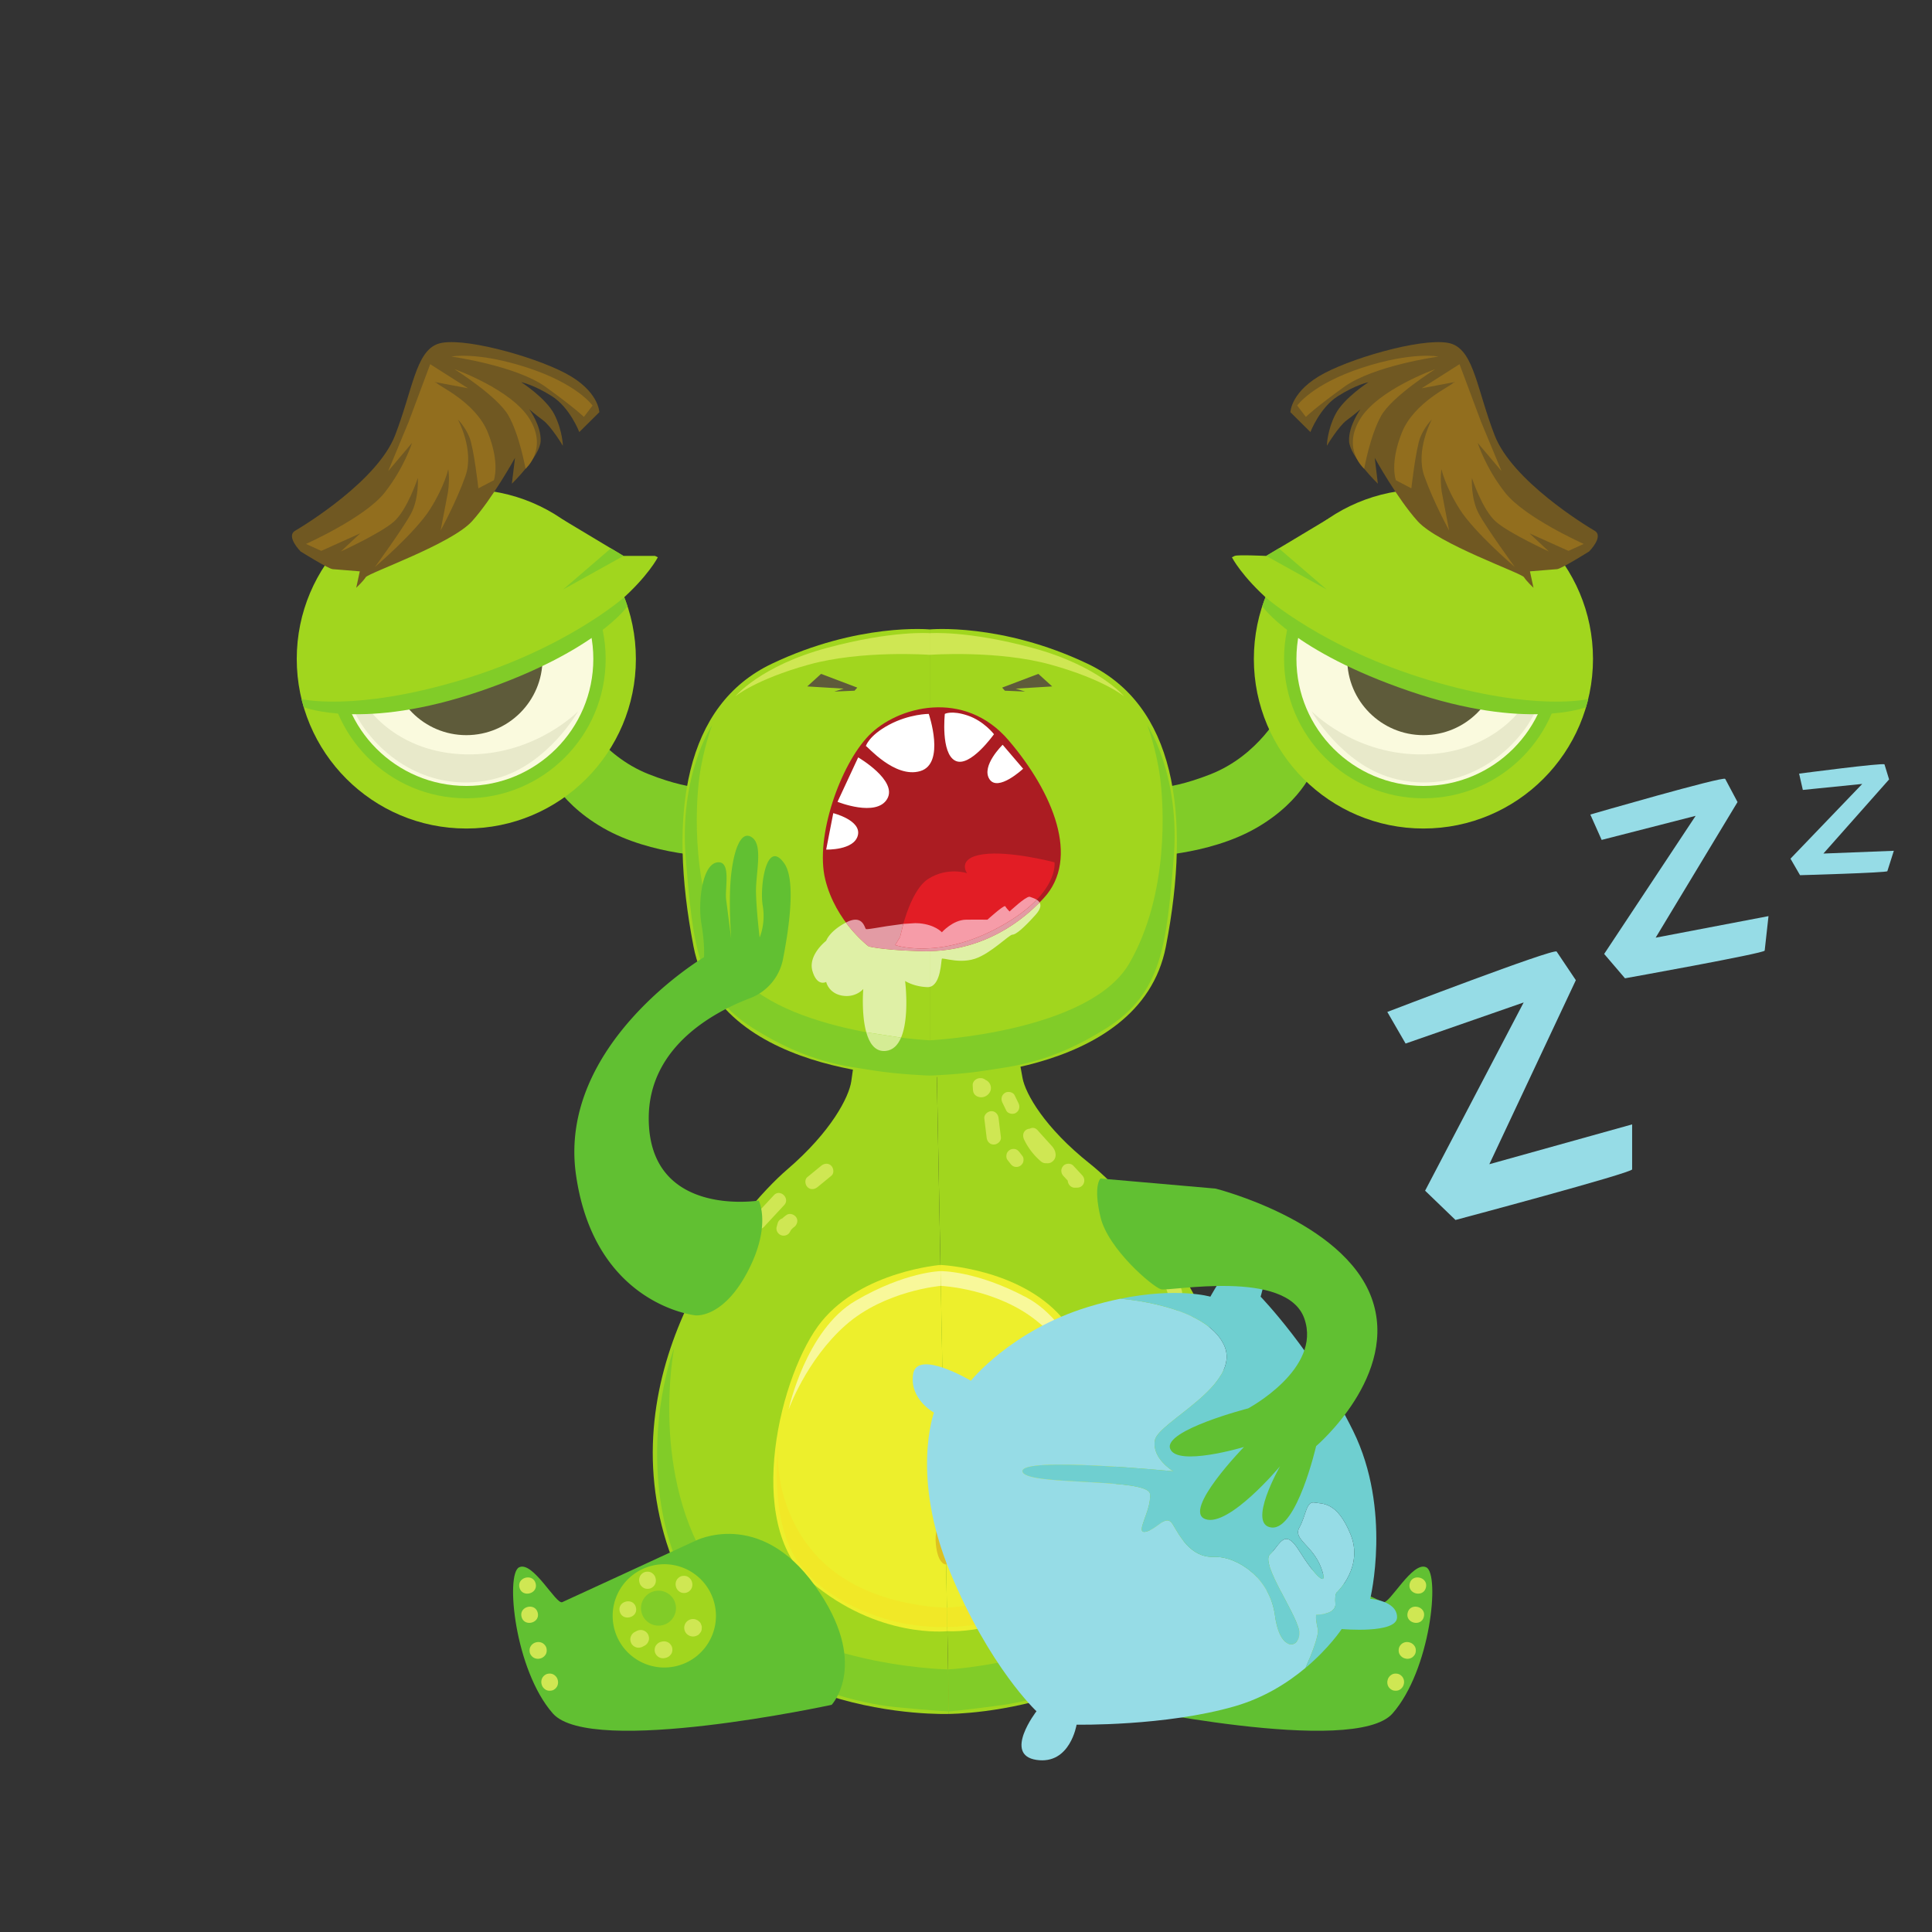 <svg xmlns="http://www.w3.org/2000/svg" width="250" height="250" fill="none" xmlns:v="https://vecta.io/nano"><rect width="100%" height="100%" fill="#333333" stroke="none"/><style><![CDATA[.B{fill:#81cc28}.C{fill:#a1d61e}.D{fill:#cfe753}.E{fill:#5e5b3a}.F{fill:#61c032}]]></style><path d="M121.219 138.811l1.577 82.97s-29.284 1.111-36.561-22.208 9.889-43.316 15.613-48.226 8.005-9.387 8.307-11.425.46-3.518.46-3.518l10.604 2.407z" class="C"/><path d="M87.235 174.435s-2.951 7.536-2.021 17.632 5.316 17.26 11.589 21.757 14.346 6.608 19.065 7.073 6.923.561 6.923.561l-.104-5.433s-22.018-.381-30.379-12.689-5.073-28.901-5.073-28.901z" class="B"/><path d="M121.692 163.683s-10.083.806-15.376 7.31-10.216 26.176-1.455 33.643 17.731 6.436 17.731 6.436l-.9-47.389z" fill="#edef2c"/><path d="M122.308 196.117s-1.489.998-1.207 3.717 1.327 2.606 1.327 2.606l-.12-6.323z" fill="#dcc120"/><path d="M102.039 182.404s2.224-10.315 8.66-14.08 11.008-3.841 11.008-3.841l.036 1.908s-7.256.598-12.339 5.098-7.365 10.915-7.365 10.915z" fill="#f8f89a"/><path d="M100.707 186.86s-1.235 9.552 2.426 15.069 11.275 7.728 14.24 8.226 5.208.363 5.208.363l-.046-2.493s-10.374.059-16.592-6.426-5.236-14.739-5.236-14.739z" fill="#f1e827"/><path d="M121.219 138.811l1.577 82.97s29.305-.004 35.692-23.582-11.528-42.907-17.436-47.598-8.356-9.077-8.736-11.1-.592-3.498-.592-3.498l-10.505 2.808z" class="C"/><path d="M156.533 173.117s3.235 7.419 2.688 17.542-4.654 17.451-10.753 22.183-14.085 7.149-18.783 7.792-6.894.824-6.894.824l-.104-5.433s21.986-1.217 29.873-13.834 3.973-29.074 3.973-29.074z" class="B"/><path d="M121.692 163.683s10.104.423 15.643 6.721 11.202 25.768 2.73 33.563-17.473 7.105-17.473 7.105l-.9-47.389z" fill="#edef2c"/><path d="M122.308 196.117s1.527.94 1.347 3.668-1.227 2.655-1.227 2.655l-.12-6.323z" fill="#dcc120"/><path d="M142.043 181.643s-2.615-10.223-9.19-13.739-11.146-3.421-11.146-3.421l.036 1.908s7.274.322 12.524 4.626 7.776 10.626 7.776 10.626z" fill="#f8f89a"/><path d="M143.543 186.047s1.596 9.497-1.852 15.149-10.974 8.152-13.918 8.761-5.192.561-5.192.561l-.046-2.493s10.368-.336 16.334-7.052 4.674-14.926 4.674-14.926z" fill="#f1e827"/><path d="M136.157 148.351l-1.908-2.114c-.308-.342-.689-.352-.993-.184a.92.92 0 0 0-.433.127c-.462.283-.52.816-.307 1.269a8.52 8.52 0 0 0 2.188 2.842c.224.189.471.25.701.225.224.032.464-.008.643-.119.793-.489.639-1.421.109-2.046zm-4.378-5.624l-.482-.991c-.21-.436-.882-.566-1.269-.308-.447.301-.533.804-.307 1.269l.482.99c.212.437.882.568 1.269.308.448-.301.535-.804.307-1.268zm-2.263 4.436l-.299-2.47c-.06-.496-.405-.916-.941-.905-.46.009-.965.442-.905.941l.298 2.468c.06.495.406.916.94.906.462-.008.966-.443.907-.94zm10.529 4.926l-1.154-1.247c-.33-.355-.988-.333-1.307.025-.347.393-.325.928.025 1.306l.558.603v.008c.032.493.424.922.941.905l.315-.01c.829-.03 1.16-1.008.622-1.59zm-7.734-2.49l-.376-.487c-.152-.199-.31-.351-.56-.415-.222-.056-.516-.022-.71.107s-.365.324-.413.56c-.048.228-.043.517.105.711l.376.486c.152.198.311.35.56.414a.94.94 0 0 0 .71-.107c.194-.129.365-.323.413-.56.048-.228.043-.515-.105-.709zm22.692 23.36c-.175-1.125-.534-2.178-1.031-3.2-.22-.453-.871-.544-1.269-.307-.463.275-.524.824-.307 1.27.319.657.547 1.347.704 2.057-.016.121-.005.253.037.396l.095.308a.94.94 0 0 0 1.147.622c.53-.158.701-.651.624-1.146zm-2.07-5.929l-.261-.857c-.141-.461-.673-.786-1.148-.622-.469.161-.775.652-.624 1.146l.263.859c.141.461.673.786 1.148.623.469-.162.774-.654.622-1.149zm-52.793-12.371l-2.605 2.805c-.808.872.52 2.154 1.331 1.281l2.606-2.806c.809-.871-.52-2.154-1.331-1.28zm2.896 2.871c-.267-.396-.844-.6-1.269-.306-.19.129-.367.275-.53.433-.286.094-.521.319-.609.64l-.125.45c-.123.444.14.913.556 1.08.41.164.933.01 1.145-.4l.139-.242.03-.055.052-.051.196-.198.003-.002.105-.079c.398-.273.595-.839.307-1.27zm4.516-6.691c-.395-.38-.919-.294-1.305.024l-1.771 1.45c-.387.316-.305.988.024 1.305.395.381.919.293 1.307-.025l1.769-1.45c.387-.316.305-.988-.024-1.304zm46.163 42.63c-.448-.114-1.047.171-1.123.666l-.328 2.101c-.077.492.151.992.667 1.123.446.113 1.045-.171 1.122-.667l.328-2.1c.078-.492-.15-.992-.666-1.123zm-3.45 5.899l-1.269 2.149c-.273.418-.057 1.026.356 1.258.461.257.983.062 1.256-.357l1.269-2.147c.556-1.053-1.056-1.954-1.612-.903zm-.36-4.715c-.494-.126-.986.184-1.122.665l-.472 1.681c-.124.438.138.919.554 1.078.46.175.871-.013 1.147-.398l.327-.459c.164-.229.157-.529.049-.786l.184-.658c.136-.479-.192-1.003-.667-1.123zm6.203-5.028c-.011-.484-.441-.938-.941-.905s-.916.423-.906.94l.008.4c-.218.391-.156.92.18 1.229.367.336.806.347 1.238.145.285-.135.449-.509.442-.806l-.021-1.003zm-28.592-49.888c-.164-.141-.407-.239-.62-.225l-.027.004-.096-.001c-.484.029-.936.422-.905.939l.032.545c.013.186.047.346.137.507.075.137.224.265.362.339a1.23 1.23 0 0 0 .573.143c.644.003 1.271-.549 1.252-1.216-.013-.479-.299-.867-.708-1.035z" class="D"/><path d="M165.787 92.019s-2.835 5.685-9.15 8.172-9.149 1.689-9.149 1.689l.444 8.972s8.349-.089 14.657-3.731 7.64-8.262 7.64-8.262l-4.442-6.84zm-90.966 0s2.833 5.685 9.149 8.172 9.149 1.689 9.149 1.689l-.444 8.972s-8.351-.089-14.657-3.731-7.64-8.262-7.64-8.262l4.443-6.84z" class="B"/><path d="M120.304 81.448v57.92s-27.184.533-30.56-16.879-1.065-31.269 10.128-36.6 20.432-4.441 20.432-4.441z" class="C"/><path d="M92.143 93.84s-4.336 6.445-3.397 17.389 1.465 17.256 8.695 21.82 12.292 4.931 15.557 5.464 7.307.666 7.307.666v-4.563s-20.7-1.016-25.852-9.995-4.441-20.432-3.952-24.074 1.643-6.707 1.643-6.707z" class="B"/><path d="M95.141 90.109s3.304-3.959 11.838-6.263 13.325-1.911 13.325-1.911v2.799s-8.792-.641-15.679 1.276-9.484 4.099-9.484 4.099z" class="D"/><path d="M110.932 88.976l-4.687-1.777-1.786 1.623 4.718.288-1.221.377 2.62-.111.356-.4z" class="E"/><path d="M120.304 81.448v57.92s27.184.533 30.559-16.879 1.066-31.269-10.127-36.6-20.432-4.441-20.432-4.441z" class="C"/><path d="M148.464 93.84s4.337 6.445 3.399 17.389-1.467 17.256-8.695 21.82-12.292 4.931-15.557 5.464-7.307.667-7.307.667v-4.564s20.699-1.016 25.851-9.995 4.441-20.432 3.953-24.074-1.644-6.707-1.644-6.707z" class="B"/><path d="M145.465 90.109s-3.304-3.959-11.837-6.263-13.324-1.911-13.324-1.911v2.799s8.792-.641 15.679 1.276 9.482 4.099 9.482 4.099z" class="D"/><path d="M129.676 88.976l4.685-1.777 1.788 1.623-4.718.288 1.221.377-2.621-.111-.355-.4z" class="E"/><path d="M38.399 85.268c0-12.119 9.823-21.943 21.941-21.943s21.943 9.824 21.943 21.943-9.824 21.942-21.943 21.942-21.941-9.825-21.941-21.942z" class="C"/><path d="M42.307 85.268c0-9.96 8.073-18.033 18.033-18.033s18.033 8.073 18.033 18.033S70.3 103.3 60.34 103.3s-18.033-8.072-18.033-18.032z" class="B"/><path d="M43.905 85.268c0-9.077 7.359-16.435 16.435-16.435s16.435 7.357 16.435 16.435-7.357 16.433-16.435 16.433-16.435-7.357-16.435-16.433z" fill="#fafade"/><path d="M44.617 81.803s-1.423 7.107 2.62 12.571 10.571 8.128 17.145 6.308 10.439-8.662 10.439-8.662-5.287 5.464-13.815 5.597-13.459-5.02-14.791-8.351-1.599-7.463-1.599-7.463z" fill="#e8e9ca"/><path d="M50.48 85.268c0-5.447 4.415-9.861 9.86-9.861s9.861 4.415 9.861 9.861-4.415 9.86-9.861 9.86-9.86-4.415-9.86-9.86z" class="E"/><path d="M68.735 86.311c-.647 0-2.157-1.149-2.943-2.232-.965-1.332-3.897-4.929-6.828-5.063s-4.664-.6-3.699-1.367 2.599-1.265 2.599-1.265.615-.1 1.559-.1c1.651 0 4.308.307 6.436 1.999 3.345 2.659 3.365 7.096 3.165 7.829-.037.137-.141.199-.289.199z" fill="#acab94"/><path d="M63.96 81.803a4.45 4.45 0 0 1 4.448-4.449 4.45 4.45 0 0 1 4.449 4.449 4.45 4.45 0 0 1-4.449 4.448 4.45 4.45 0 0 1-4.448-4.448zm-10.644 6.973a1.68 1.68 0 1 1 3.362 0c0 .928-.753 1.683-1.681 1.683s-1.681-.753-1.681-1.683z" fill="#fff"/><path d="M107.62 220.601s-31.144 6.746-36.084 1.117-6.148-18.022-4.368-18.906 4.787 4.852 5.589 4.505 17.189-7.925 17.189-7.925 8.275-4.295 15.494 5.777 2.179 15.432 2.179 15.432z" class="F"/><path d="M87.561 215.58c3.583-.884 5.771-4.505 4.887-8.088s-4.505-5.77-8.088-4.886a6.68 6.68 0 0 0-4.887 8.086c.883 3.584 4.504 5.772 8.088 4.888z" class="C"/><path d="M85.751 210.292c1.213-.3 1.955-1.527 1.655-2.74s-1.525-1.955-2.739-1.655-1.955 1.526-1.656 2.739 1.527 1.955 2.74 1.656z" class="B"/><path d="M83.209 210.964a1.1 1.1 0 0 1 .635.505c.127.254.188.556.093.832-.089.264-.255.503-.507.636l-.261.138c-.251.133-.559.174-.833.094-.248-.073-.516-.27-.635-.506-.127-.254-.188-.558-.093-.832.091-.263.256-.503.507-.636l.263-.139a1.12 1.12 0 0 1 .832-.092zm3.278 1.58a1.1 1.1 0 0 1 .489.664c.055.273.035.577-.124.815s-.381.42-.665.49l-.139.034a1.11 1.11 0 0 1-.816-.124c-.225-.136-.436-.401-.489-.664-.055-.274-.033-.575.125-.815s.38-.42.664-.49l.139-.034a1.11 1.11 0 0 1 .816.124zm3.5-3.001l.281.12.237.192a.81.81 0 0 1 .22.358.82.82 0 0 1 .084.422l-.004.038c.003.195-.036.396-.151.547l-.184.232c-.135.141-.217.166-.376.229a1.09 1.09 0 0 1-.601.063c-.508-.08-.891-.484-.947-.996-.059-.552.297-1.061.836-1.208a1.18 1.18 0 0 1 .604.003zm-.93-5.478c.239.159.419.382.489.664l.017.07a1.12 1.12 0 0 1-.124.816 1.1 1.1 0 0 1-.665.489c-.273.055-.576.035-.815-.124a1.12 1.12 0 0 1-.489-.664l-.017-.071a1.12 1.12 0 0 1 .124-.815c.137-.226.401-.435.664-.489.275-.054.577-.035.816.124zm-4.721-.538c.239.158.42.381.489.665l.017.069a1.12 1.12 0 0 1-.124.816c-.137.226-.4.438-.664.49-.273.054-.576.034-.816-.124s-.419-.382-.489-.664l-.016-.071a1.11 1.11 0 0 1 .123-.815 1.1 1.1 0 0 1 .665-.489c.273-.055.576-.036.815.123zm-2.049 4.474c.332 1.347-1.76 1.864-2.093.516s1.761-1.865 2.093-.516zm-12.974-3.092c.332 1.348-1.76 1.867-2.092.518s1.76-1.864 2.092-.518zm.267 3.783c.333 1.348-1.759 1.867-2.092.518s1.76-1.866 2.092-.518zm.648 3.94c.225.138.436.402.488.665.055.274.036.576-.123.816s-.381.417-.665.488l-.069.017c-.268.067-.579.019-.816-.123-.225-.137-.436-.401-.489-.664-.055-.273-.035-.578.125-.815a1.12 1.12 0 0 1 .664-.491l.069-.016c.268-.066.579-.02.816.123zm1.451 4.083c.239.158.419.381.489.665l.016.069a1.11 1.11 0 0 1-.123.815c-.137.227-.401.437-.664.489-.275.055-.577.036-.816-.123s-.42-.382-.489-.665l-.017-.069a1.12 1.12 0 0 1 .124-.816c.137-.227.4-.436.664-.489.273-.055.576-.035.816.124z" class="D"/><path d="M144.112 220.601s31.144 6.746 36.084 1.117 6.149-18.022 4.368-18.906-4.785 4.852-5.588 4.505-17.191-7.925-17.191-7.925-8.273-4.295-15.494 5.777-2.179 15.432-2.179 15.432z" class="F"/><path d="M164.172 215.58c-3.584-.884-5.772-4.505-4.888-8.088a6.68 6.68 0 1 1 12.976 3.2c-.884 3.584-4.505 5.772-8.088 4.888z" class="C"/><path d="M165.981 210.292c-1.213-.3-1.954-1.527-1.654-2.74a2.26 2.26 0 0 1 2.738-1.655c1.215.299 1.955 1.526 1.656 2.739s-1.526 1.955-2.74 1.656z" class="B"/><path d="M168.523 210.964a1.1 1.1 0 0 0-.635.505c-.127.254-.188.556-.093.832.09.264.256.503.506.636l.263.138a1.13 1.13 0 0 0 .832.094c.248-.073.516-.27.635-.506.126-.254.188-.558.093-.832-.089-.263-.255-.503-.507-.636l-.261-.139c-.251-.132-.559-.175-.833-.092zm-3.278 1.58a1.1 1.1 0 0 0-.489.664c-.055.273-.035.577.124.815s.381.42.664.49l.14.034a1.11 1.11 0 0 0 .816-.124c.227-.136.436-.401.488-.664.056-.274.036-.575-.123-.815s-.381-.42-.665-.49l-.139-.034a1.11 1.11 0 0 0-.816.124zm-3.5-3.001l-.281.12-.236.192c-.107.101-.18.22-.22.358-.067.132-.095.272-.085.422l.004.038c-.003.195.036.396.15.547l.184.232c.135.141.219.166.376.229a1.09 1.09 0 0 0 .6.063 1.12 1.12 0 0 0 .947-.996 1.13 1.13 0 0 0-.835-1.208 1.18 1.18 0 0 0-.604.003zm.93-5.478c-.239.159-.419.382-.49.664l-.017.07c-.065.269-.019.58.125.816.136.226.4.436.664.489.274.055.576.035.815-.124a1.12 1.12 0 0 0 .489-.664l.018-.071c.066-.268.018-.578-.124-.815a1.11 1.11 0 0 0-.664-.489c-.275-.054-.578-.035-.816.124zm4.721-.538c-.239.158-.419.381-.489.665l-.018.069a1.12 1.12 0 0 0 .124.816c.138.226.402.438.664.49.275.054.578.034.816-.124a1.13 1.13 0 0 0 .49-.664l.017-.071c.065-.268.019-.578-.124-.815a1.1 1.1 0 0 0-.665-.489c-.274-.055-.576-.036-.815.123zm2.049 4.474c-.332 1.347 1.76 1.864 2.094.516s-1.76-1.865-2.094-.516zm12.974-3.092c-.332 1.348 1.76 1.867 2.093.518s-1.761-1.864-2.093-.518zm-.267 3.783c-.332 1.348 1.76 1.867 2.092.518s-1.76-1.866-2.092-.518zm-.647 3.94c-.226.138-.437.402-.489.665-.055.274-.035.576.124.816s.38.417.664.488l.069.017a1.11 1.11 0 0 0 .816-.123c.227-.137.436-.401.49-.664.054-.273.034-.578-.124-.815a1.13 1.13 0 0 0-.664-.491l-.071-.016a1.11 1.11 0 0 0-.815.123zm-1.452 4.083c-.237.158-.418.381-.488.665l-.018.069c-.066.268-.019.579.125.815.136.227.4.437.664.489.273.055.576.036.816-.123s.419-.382.488-.665l.017-.069a1.11 1.11 0 0 0-.124-.816c-.136-.227-.401-.436-.664-.489-.273-.055-.576-.035-.816.124z" class="D"/><path d="M98.18 155.352s-14.235 2.301-14.233-10.655c.001-9.206 8.325-13.71 13.141-15.545a6.79 6.79 0 0 0 4.232-5.046c.808-4.121 1.667-10.239.172-12.372-2.331-3.333-3.203 3.055-2.797 5.441s-.4 4.129-.4 4.129-.404-3.323-.467-5.774.933-6.063-.467-7.129-2.357 1.334-2.744 4.729 0 8.353 0 8.353l-.653-5.072c-.2-1.413.733-5.144-1.199-4.811s-2.465 5.241-2 7.951.333 4.308.333 4.308-18.965 11.259-16.567 28.139 15.444 18.206 15.444 18.206 3.521.465 6.72-5.563 1.484-9.289 1.484-9.289z" class="F"/><path d="M112.412 122.472s-4.283-3.181-5.628-8.685 1.957-14.803 5.628-18.596 12.356-6.116 18.105.612 9.299 15.292 4.527 20.431-10.521 6.972-15.659 6.85-6.973-.612-6.973-.612z" fill="#ab1c22"/><path d="M106.907 109.934s3.609.122 4.098-1.837-3.181-2.874-3.181-2.874l-.917 4.711zm1.468-6.179s5.016 2.018 6.422-.367-3.748-5.383-3.748-5.383l-2.674 5.749zm3.669-7.218c.184 0 3.732 4.22 7.035 3.243s1.101-7.403 1.101-7.403-2.511 0-5.139 1.408-2.997 2.752-2.997 2.752zm10.216-4.16s-.551 5.077 1.345 6.056 5.016-3.426 5.016-3.426-1.314-1.712-3.394-2.416-2.967-.215-2.967-.215zm7.483 3.996s-2.814 2.733-1.712 4.445 4.362-1.345 4.362-1.345l-2.65-3.1z" fill="#fff"/><path d="M116.472 121.249s1.139-5.933 3.647-7.524 5.016-.733 5.016-.733-1.407-1.958 2.08-2.448 9.236 1.04 9.236 1.04.673 4.1-7.158 8.38-13.456 2.325-13.456 2.325l.635-1.04z" fill="#e21d25"/><path d="M116.596 134.269l-4.5-.694c-.66-2.362-.388-5.598-.388-5.598s-.753.908-2.147.908a3.55 3.55 0 0 1-.582-.05c-1.767-.307-2.072-1.775-2.072-1.775s-.18.104-.435.104c-.393 0-.968-.248-1.34-1.511-.611-2.08 1.775-3.916 1.775-3.916s.4-1.232 2.554-2.358c1.486 2.005 2.951 3.093 2.951 3.093s1.835.491 6.973.612l.478.007.441-.006v4.62a1.18 1.18 0 0 1-.263.029h-.045c-1.773-.062-2.875-.797-2.875-.797s.596 4.702-.525 7.332z" fill="#dff0a6"/><path d="M114.387 136.003c-1.224 0-1.911-1.069-2.291-2.428l4.5.694c-.404.946-1.028 1.624-1.983 1.722-.077.008-.153.012-.226.012z" fill="#d4ec94"/><path d="M120.304 127.705v-4.62c4.708-.104 9.84-1.874 14.217-6.306.206.339.16.839-.517 1.596-1.591 1.773-2.568 2.569-2.997 2.569s-2.8 2.447-4.856 3.119c-.599.196-1.204.261-1.763.261-.583 0-1.115-.072-1.539-.144s-.737-.144-.885-.144c-.049 0-.08.008-.089.027-.098.172-.104 3.308-1.571 3.642z" fill="#dff0a6"/><path d="M119.863 123.091a18.98 18.98 0 0 1-.478-.007c-5.138-.121-6.973-.612-6.973-.612s-1.465-1.088-2.951-3.093c.514-.268.919-.373 1.24-.373 1.028 0 1.204 1.063 1.343 1.204.015.014.056.02.12.02.352 0 1.404-.194 2.625-.389l2.099-.289-.416 1.697-.635 1.04s1.283.446 3.478.446c2.4 0 5.889-.534 9.978-2.771 2.246-1.227 3.791-2.439 4.854-3.544a1.11 1.11 0 0 1 .374.359c-4.377 4.432-9.509 6.202-14.217 6.306l-.441.006z" fill="#e39ba4"/><path d="M119.315 122.735c-2.195 0-3.478-.446-3.478-.446l.635-1.04.416-1.697 1.543-.098.526.021c2.079.184 2.918 1.162 2.918 1.162s1.425-1.61 3.137-1.631l1.477-.008 1.286.008s1.934-1.754 2.266-1.754c.02 0 .035.007.043.021.128.245.556.674.556.674s2.021-1.91 2.567-1.91c.024 0 .045.004.062.012.168.072.559.171.878.371-1.063 1.105-2.608 2.317-4.854 3.544-4.089 2.237-7.578 2.771-9.978 2.771z" fill="#f69ca8"/><path d="M72.857 67.244l7.824 4.692h4.087l.356.177s-4.98 9.847-24.784 16.231-20.741 1.143-20.741 1.143-2.979-9.733 6.615-17.729S67.54 65.54 67.54 65.54l5.317 1.704z" class="C"/><path d="M38.9 71.36s-1.951-1.957-.707-2.684 10.665-6.483 12.933-12.352 2.66-10.745 5.477-11.807 12.212 1.491 16.552 3.772 4.4 5.049 4.4 5.049l-2.595 2.573s-1.197-3.164-3.561-4.657-3.952-1.799-3.952-1.799 3.221 2.064 4.289 4.175 1.099 4.053 1.099 4.053-1.497-2.508-2.559-3.296-1.788-1.424-1.788-1.424 1.565 2.135 1.472 4.121-3.725 5.509-3.725 5.509l.405-3.343s-2.9 5.253-5.563 8.201-13.397 6.687-13.749 7.237-1.231 1.368-1.231 1.368l.459-2.125-3.523-.285c-.581-.061-4.135-2.288-4.135-2.288z" fill="#705822"/><path d="M75.552 53.948l1.125-1.467s-1.931-2.783-8.425-4.903-9.848-1.44-9.848-1.44 8.375 1.165 12.215 3.935 4.933 3.875 4.933 3.875zm-7.545 6.707s2.895-2.512.552-6.393-9.756-6.495-9.756-6.495 5.569 3.485 7.001 6.024 2.203 6.864 2.203 6.864zM56.536 49.569c.081.324 4.993 2.408 6.596 6.411s.772 6.163.772 6.163l-2 1.049s-.591-5.224-1.168-6.628-1.479-2.271-1.479-2.271 2.151 3.947.975 7.293-3.216 7.061-3.216 7.061l.96-5.02c.251-1.888.027-2.904.027-2.904s-.448 2.156-2.353 5.171-7.137 7.48-7.137 7.48 3.632-4.967 4.677-6.925.877-4.601.877-4.601-1.349 4.132-3.112 5.664-6.856 3.853-6.856 3.853l2.519-2.352-5.044 2.271-1.975-.9s7.64-3.408 10.181-6.647 3.532-6.419 3.532-6.419l-3.08 3.643 2.649-6.376 2.788-7.459 4.899 3.117-4.347-.819.315.144z" fill="#926e1e"/><path d="M80.781 77.275s-7.483 6.636-21.184 10.74-20.58 2.444-20.58 2.444l.284 1.052s7.767 3.078 22.841-2.075 19.056-10.995 19.056-10.995l-.417-1.167zm-.1-5.339l-7.824 4.348 6.191-5.327 1.633.979z" class="B"/><path d="M206.133 85.268c0-12.119-9.824-21.943-21.941-21.943s-21.943 9.824-21.943 21.943 9.824 21.942 21.943 21.942 21.941-9.825 21.941-21.942z" class="C"/><path d="M202.225 85.268c0-9.96-8.073-18.033-18.033-18.033s-18.035 8.073-18.035 18.033 8.075 18.032 18.035 18.032 18.033-8.072 18.033-18.032z" class="B"/><path d="M200.625 85.268c0-9.077-7.357-16.435-16.433-16.435s-16.435 7.357-16.435 16.435 7.358 16.433 16.435 16.433 16.433-7.357 16.433-16.433z" fill="#fafade"/><path d="M199.915 81.803s1.421 7.107-2.62 12.571-10.572 8.128-17.146 6.308-10.438-8.662-10.438-8.662 5.286 5.464 13.814 5.597 13.459-5.02 14.791-8.351 1.599-7.463 1.599-7.463z" fill="#e8e9ca"/><path d="M194.052 85.268c0-5.447-4.415-9.861-9.86-9.861s-9.861 4.415-9.861 9.861 4.414 9.86 9.861 9.86 9.86-4.415 9.86-9.86z" class="E"/><path d="M175.797 86.311c-.148 0-.252-.061-.289-.199-.2-.733-.18-5.171 3.165-7.829 2.128-1.692 4.786-1.999 6.436-1.999.944 0 1.559.1 1.559.1s1.632.5 2.597 1.265-.765 1.233-3.696 1.367-5.864 3.731-6.83 5.063c-.784 1.083-2.295 2.232-2.942 2.232z" fill="#acab94"/><path d="M180.571 81.803a4.45 4.45 0 0 0-4.447-4.449 4.45 4.45 0 0 0-4.449 4.449 4.45 4.45 0 0 0 4.449 4.448 4.45 4.45 0 0 0 4.447-4.448zm10.645 6.973a1.68 1.68 0 0 0-1.681-1.681c-.928 0-1.682.753-1.682 1.681s.754 1.683 1.682 1.683 1.681-.753 1.681-1.683z" fill="#fff"/><path d="M171.675 67.244l-7.826 4.692s-3.73-.179-4.085 0l-.356.177s4.98 9.847 24.784 16.231 20.741 1.143 20.741 1.143 2.979-9.733-6.614-17.729-21.327-6.217-21.327-6.217l-5.317 1.704z" class="C"/><path d="M205.632 71.36s1.951-1.957.707-2.684-10.667-6.483-12.934-12.352-2.66-10.745-5.477-11.807-12.212 1.491-16.552 3.772-4.4 5.049-4.4 5.049l2.593 2.573s1.199-3.164 3.563-4.657 3.952-1.799 3.952-1.799-3.221 2.064-4.291 4.175-1.097 4.053-1.097 4.053 1.496-2.508 2.559-3.296 1.788-1.424 1.788-1.424-1.566 2.135-1.472 4.121 3.725 5.509 3.725 5.509l-.405-3.343s2.9 5.253 5.561 8.201 13.399 6.687 13.751 7.237 1.23 1.368 1.23 1.368l-.46-2.125 3.524-.285c.582-.061 4.135-2.288 4.135-2.288z" fill="#705822"/><path d="M168.98 53.948l-1.125-1.467s1.93-2.783 8.425-4.903 9.848-1.44 9.848-1.44-8.375 1.165-12.215 3.935-4.933 3.875-4.933 3.875zm7.545 6.707s-2.894-2.512-.552-6.393 9.755-6.495 9.755-6.495-5.568 3.485-7 6.024-2.203 6.864-2.203 6.864zm11.47-11.086c-.08.324-4.992 2.408-6.595 6.411s-.772 6.163-.772 6.163l2 1.049s.591-5.224 1.168-6.628 1.479-2.271 1.479-2.271-2.151 3.947-.975 7.293 3.216 7.061 3.216 7.061l-.96-5.02c-.251-1.888-.028-2.904-.028-2.904s.449 2.156 2.355 5.171 7.136 7.48 7.136 7.48-3.631-4.967-4.676-6.925-.878-4.601-.878-4.601 1.35 4.132 3.112 5.664 6.855 3.853 6.855 3.853l-2.517-2.352 5.044 2.271 1.974-.9s-7.64-3.408-10.181-6.647-3.532-6.419-3.532-6.419l3.08 3.643-2.649-6.376-2.788-7.459-4.899 3.117 4.347-.819-.316.144z" fill="#926e1e"/><path d="M163.751 77.275s7.482 6.636 21.184 10.74 20.58 2.444 20.58 2.444l-.284 1.052s-7.767 3.078-22.842-2.075-19.056-10.995-19.056-10.995l.418-1.167zm.098-5.339l7.826 4.348-6.191-5.327-1.635.979z" class="B"/><path d="M170.521 210.796c-.325-1.412-.217-1.847-.217-1.847s2.605 0 2.497-1.412.218-1.519.218-1.519 3.473-3.257 1.736-7.49-3.582-3.908-4.668-4.098-1.086 1.709-1.951 3.237 1.735 2.272 2.82 5.203-.869.978-2.82-2.171-2.5-.76-3.803.435 3.691 8.033 3.8 10.095-2.497 2.714-3.148-2.17-4.885-7.708-7.925-7.599-4.451-2.824-5.32-4.235-1.953.651-3.473.976.76-2.713.542-4.884-16.284-.977-16.5-2.93 19.532 0 19.532 0-2.814-1.629-2.4-4.017 11.419-7.166 8.922-12.376c-2.474-5.163-13.211-5.922-13.407-5.935-1.283.261-2.659.602-4.127 1.051-9.986 3.038-15.198 9.553-15.198 9.553s-6.948-4.127-7.47-.868 2.694 4.993 2.694 4.993-3.04 8.249 2.08 20.624 11.185 18.022 11.185 18.022-4.364 5.645 0 6.296 5.189-4.559 5.189-4.559 11.508.217 20.496-2.388c3.812-1.104 6.872-3.068 9.134-4.965.864-1.963 1.758-4.263 1.582-5.022z" fill="#96dce6"/><path d="M173.615 210.796s7.164.651 7.164-1.52-3.474-2.389-3.474-2.389 2.822-11.507-2.202-21.711-11.98-17.387-11.98-17.387 2.024-6.714-.422-6.714-6.08 6.714-6.08 6.714-4.225-1.249-11.665.27c.196.013 10.933.772 13.407 5.934 2.497 5.211-8.507 9.988-8.922 12.376s2.4 4.018 2.4 4.018-19.749-1.955-19.532 0 16.284.758 16.5 2.93-2.062 5.211-.542 4.884 2.605-2.388 3.473-.976 2.28 4.343 5.32 4.235 7.273 2.713 7.925 7.599 3.256 4.233 3.148 2.17-5.102-8.901-3.8-10.095 1.852-3.583 3.803-.435 3.905 5.102 2.82 2.17-3.685-3.676-2.82-5.202.865-3.426 1.951-3.237 2.932-.135 4.668 4.098-1.736 7.49-1.736 7.49-.327.11-.218 1.519-2.497 1.412-2.497 1.412-.108.435.217 1.847c.176.759-.718 3.059-1.582 5.022 3.073-2.574 4.676-5.022 4.676-5.022z" fill="#6fcfd0"/><path d="M157.277 153.801s16.502 4.126 20.192 14.112-7.165 19.216-7.165 19.216-2.496 10.856-5.753 10.531 1.085-7.925 1.085-7.925-6.621 7.925-9.661 6.84 4.993-9.336 4.993-9.336-8.684 2.605-9.553.217 10.097-5.212 10.097-5.212 9.552-5.103 7.272-11.615-17.477-3.474-18.563-3.8-6.84-5.211-7.817-9.336 0-4.993 0-4.993l14.873 1.301z" class="F"/><path d="M179.517 130.944l2.366 4.091 15.278-5.317-12.754 24.357 3.933 3.79s22.857-6.088 22.857-6.548v-5.821l-18.477 5.152 11.193-23.812-2.486-3.706c-.356-.458-21.91 7.814-21.91 7.814zm26.27-25.545l1.466 3.285 12.163-3.116-11.837 17.871 2.694 3.152s18.038-3.232 18.076-3.583l.494-4.463-14.602 2.789 10.594-17.551-1.594-2.996c-.233-.376-17.454 4.612-17.454 4.612zm27.017-5.291l.481 2.108 7.688-.775-9.285 9.671 1.236 2.137s11.232-.312 11.299-.519l.838-2.638-9.113.357 8.5-9.592-.595-1.944c-.094-.245-11.049 1.195-11.049 1.195z" fill="#96dce6"/></svg>